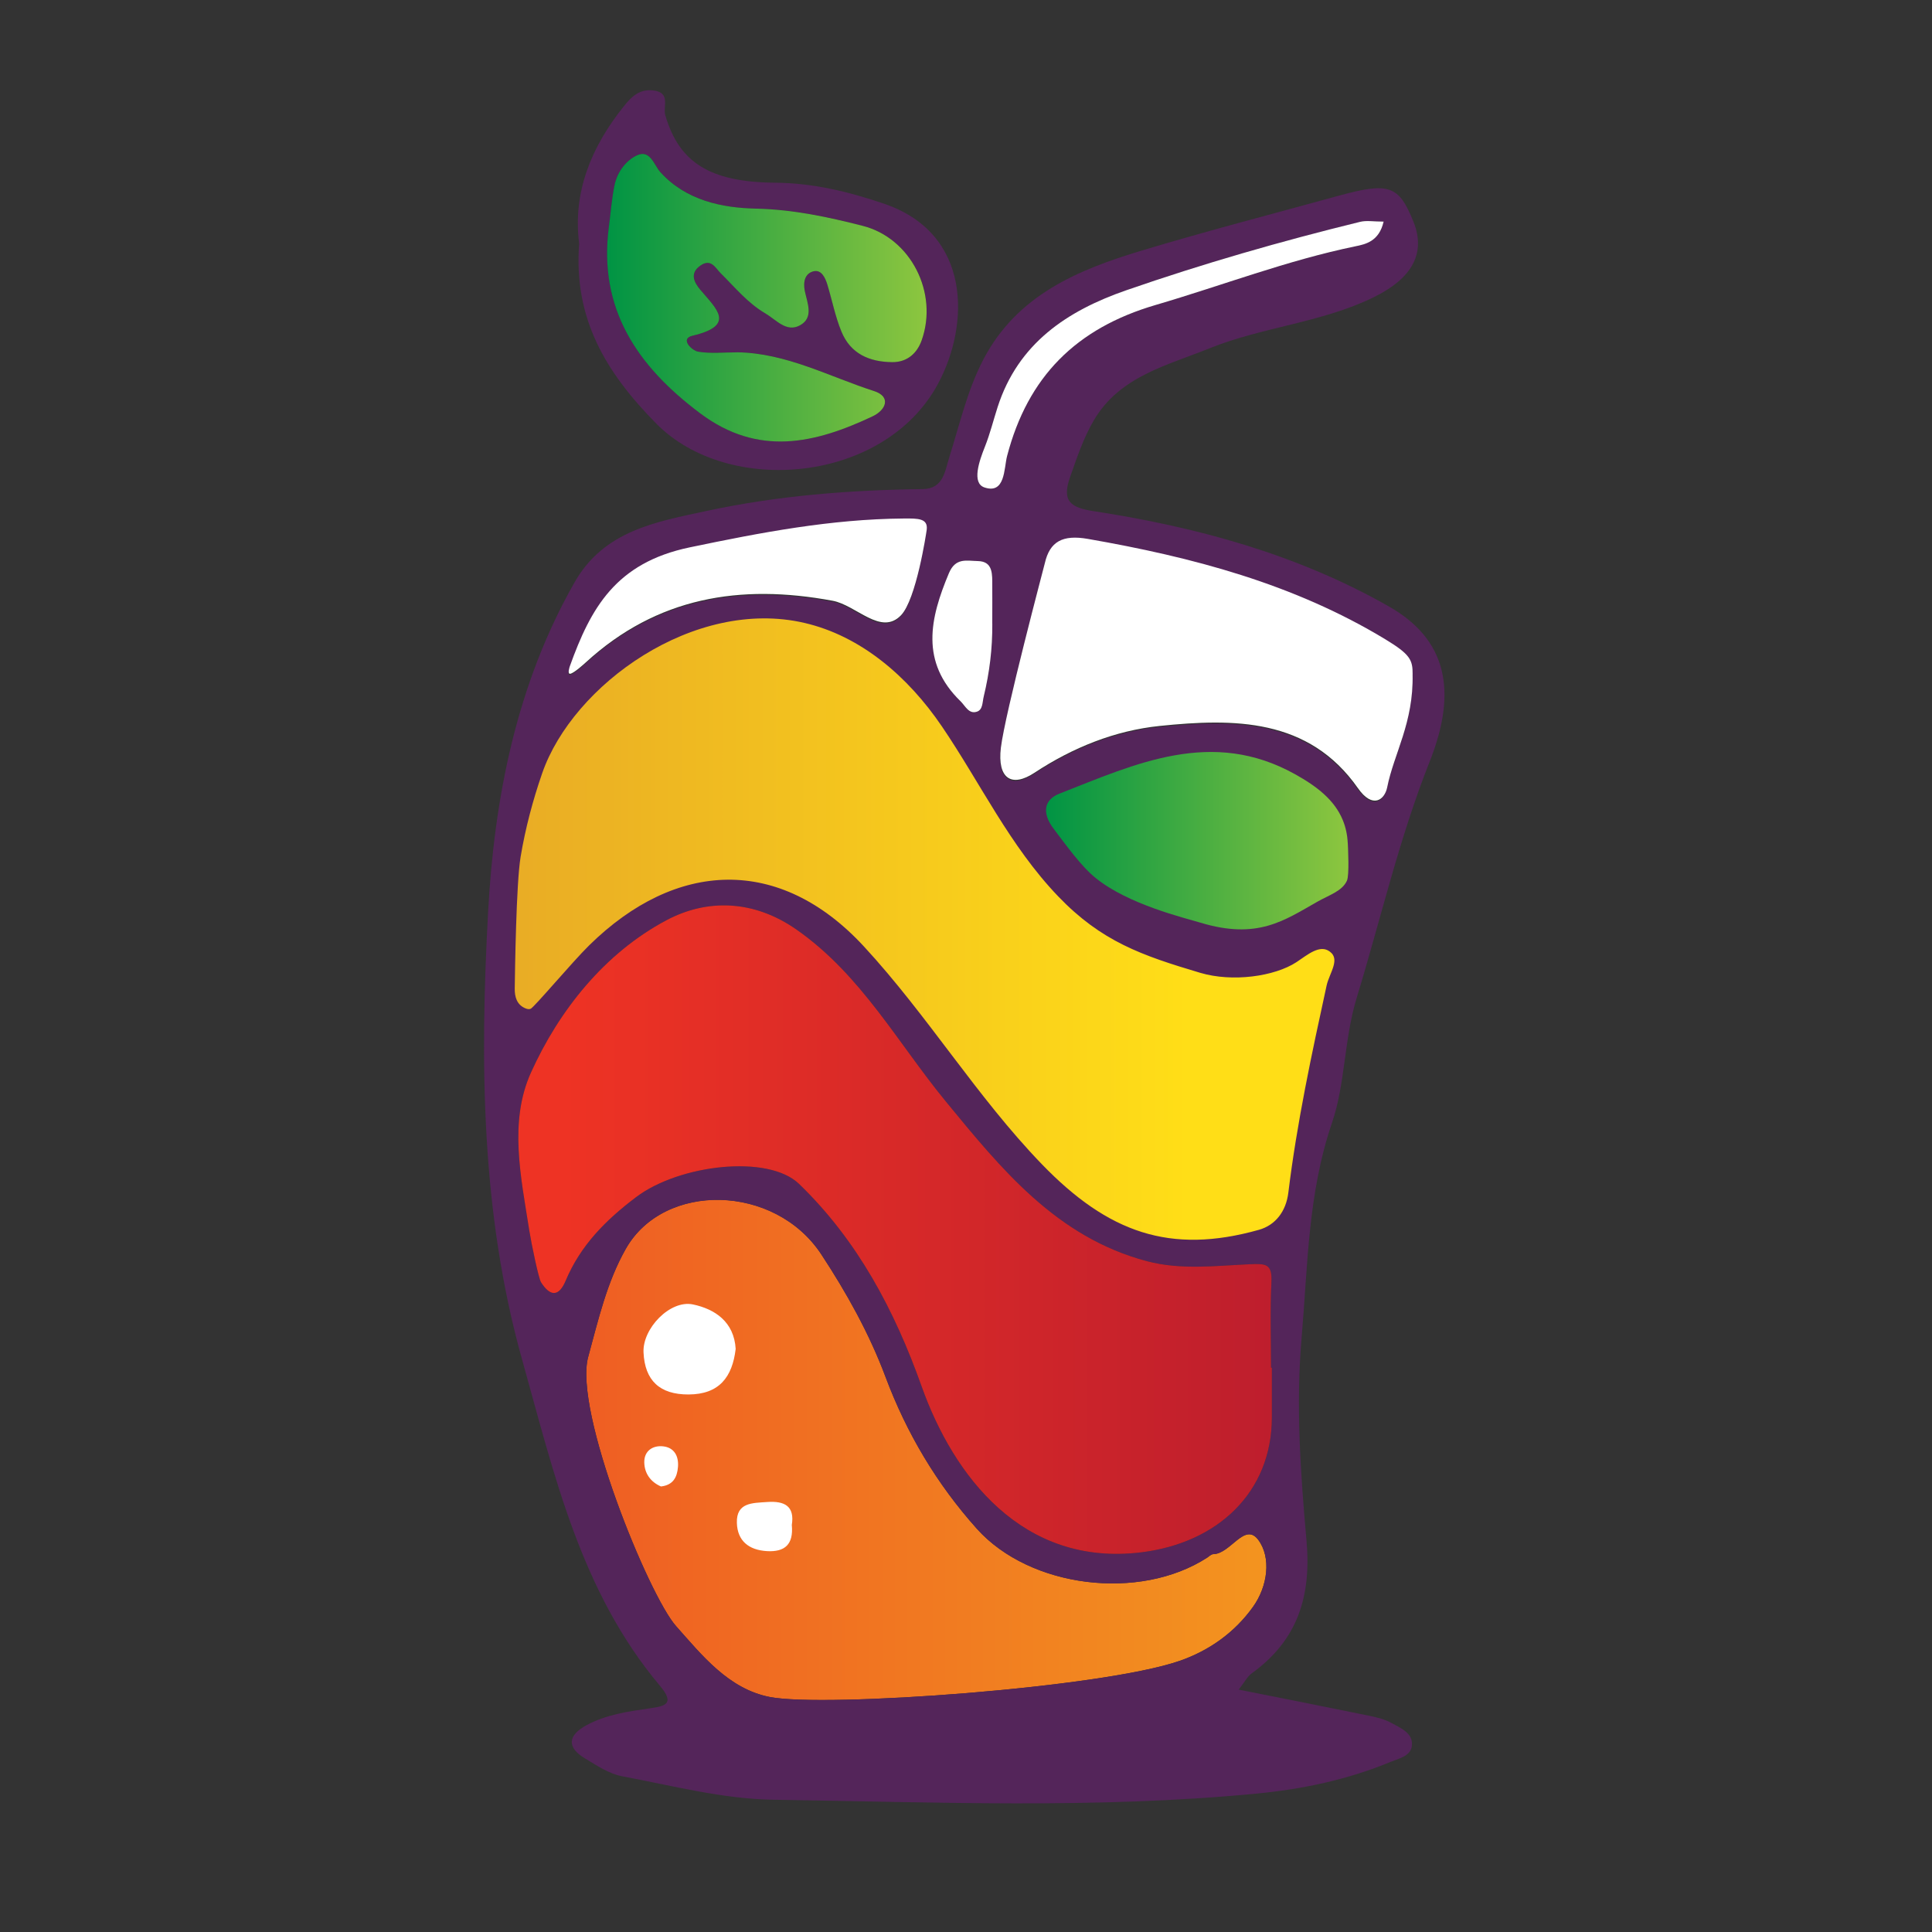 <svg xmlns="http://www.w3.org/2000/svg" xmlns:xlink="http://www.w3.org/1999/xlink" id="Layer_1" width="512" height="512" viewBox="0 0 512 512"><rect x="0" y="0" width="512" height="512" fill="#333333" stroke="none"/><defs><linearGradient id="linear-gradient" x1="155.38" y1="384.26" x2="335.61" y2="384.26" gradientUnits="userSpaceOnUse"><stop offset="0" stop-color="#ef5e23"></stop><stop offset="1" stop-color="#f3941f"></stop></linearGradient><linearGradient id="linear-gradient-2" x1="137.37" y1="325.86" x2="337.07" y2="325.86" gradientUnits="userSpaceOnUse"><stop offset=".06" stop-color="#ee3324"></stop><stop offset="1" stop-color="#be1e2d"></stop></linearGradient><linearGradient id="linear-gradient-3" x1="160.91" y1="78.91" x2="245.59" y2="78.91" gradientUnits="userSpaceOnUse"><stop offset="0" stop-color="#009444"></stop><stop offset="1" stop-color="#8dc63f"></stop></linearGradient><linearGradient id="linear-gradient-4" x1="135.91" y1="246.22" x2="354.13" y2="246.22" gradientUnits="userSpaceOnUse"><stop offset="0" stop-color="#e9ac25"></stop><stop offset=".82" stop-color="#ffde17"></stop></linearGradient><linearGradient id="linear-gradient-5" x1="277.2" y1="222.78" x2="357.33" y2="222.78" xlink:href="#linear-gradient-3"></linearGradient></defs><path d="m312.58,440.16c7.89-2.74,14.62-7.53,19.48-14.33,3.92-5.47,4.88-13.09,1.39-17.76-3.59-4.8-7.34,3.72-11.91,3.79-.54,0-1.09.58-1.61.92-18,11.64-47.05,7.99-61.06-7.66-10.63-11.88-18.62-25.33-24.2-40.24-4.31-11.52-10.33-22.29-17-32.44-12.32-18.75-41.72-19.31-51.82-1.5-5.03,8.86-7.28,18.79-9.97,28.64-3.92,14.38,16.08,63.28,23.29,71.36,6.78,7.6,13.86,16.65,24.86,18.78,14.75,2.85,87.92-2.41,108.56-9.57Z" fill="url(#linear-gradient)" stroke-width="0"></path><path d="m328.3,447.77c12.4,2.47,23.5,4.65,34.58,6.93,2.06.42,4.21.96,6.02,1.98,2.34,1.32,5.51,2.58,5.28,5.82-.2,2.89-3.47,3.51-5.6,4.39-11.4,4.75-23.46,7.27-35.66,8.44-42.59,4.09-85.31,2.24-127.97,1.62-13.4-.2-26.78-3.73-40.08-6.22-3.46-.65-6.72-2.86-9.84-4.73-5.01-3-4.43-6.18.38-8.79,5.2-2.83,11-3.64,16.76-4.48,4.17-.6,6.77-1.17,2.68-6.03-21.05-25.02-28-56.1-36.51-86.47-10.89-38.89-11.15-78.89-8.99-118.52,1.64-30.17,7.48-60.31,22.94-87.42,7.8-13.69,21.58-16,35-18.89,18.84-4.06,37.97-5.55,57.22-5.78,5.54-.07,5.89-4.76,7.07-8.47,2.76-8.71,4.73-17.66,9.01-25.86,8.91-17.08,25.02-23.78,42-28.89,17.24-5.19,34.67-9.71,52.03-14.49,13.5-3.72,16.1-2.8,19.98,6.9,3.26,8.17-.19,14.9-10.63,20-13.81,6.74-29.44,7.83-43.5,13.52-11.12,4.51-23.7,7.36-30.56,19-2.8,4.75-4.5,9.93-6.33,15.11-2.27,6.44.18,8.09,6.29,9.03,27.4,4.2,53.98,11.45,78.23,25.26,15.1,8.6,18.33,22.09,10.78,41.09-8.1,20.37-12.96,41.71-19.34,62.6-3.35,10.97-3.04,22.89-6.52,33.05-6.45,18.85-6.44,38.1-8.09,57.14-1.53,17.71-.29,35.82,1.3,53.61,1.33,14.82-2.34,26.45-14.49,35.22-1.17.84-1.89,2.31-3.46,4.3Zm-192.45-186.13c-.04,2.4.64,4.5,2.79,5.57,1,.5,1.69.5,2.23.22,1.13-.58,11.09-12.47,15.57-16.87,22.81-22.41,49.97-23.65,72.08.29,16.9,18.3,29.84,39.76,47.1,57.65,17.74,18.38,34.39,24.24,58.07,17.59,4.63-1.3,7.55-5.17,8.17-10.28,2.26-18.48,6.17-36.66,10.13-54.83.7-3.23,3.9-7.12.63-9.53-3.03-2.23-6.59.98-9.39,2.81-5.66,3.69-16.65,5.27-25.11,2.75-15.45-4.6-26.03-8.26-37.42-20.15-12.76-13.32-20.52-29.91-30.71-44.91-9.11-13.42-21.7-24.18-36.76-27.67-29.47-6.83-61.85,16.47-70.07,40.14-2.5,7.2-4.48,14.67-5.75,22.28-1.19,7.13-1.49,30.52-1.56,34.93Zm201.21,100.81c-.07,0-.14,0-.22,0,0-7.54-.27-15.1.1-22.63.24-4.91-1.41-4.98-5.84-4.78-9.01.41-18.14,1.57-27.14-.81-23.96-6.35-38.55-24.38-53.3-42.32-12.76-15.53-22.46-33.59-39.55-45.54-11.37-7.95-23.71-8.22-34.47-2.51-16.48,8.74-28.54,24.02-35.92,40.36-5.9,13.06-2.68,27.63-.44,41.95.55,3.48,2.46,12.65,3.1,13.65,2.39,3.76,4.7,3.93,6.52-.4,3.94-9.38,10.6-16.08,18.73-22.21,11.36-8.57,34.92-11.39,43.14-3.45,15.52,15.01,25.28,33.45,32.48,53.67,8.38,23.55,26.62,47.82,58.21,43.95,20.22-2.48,34.57-15.88,34.6-35.71,0-4.41,0-8.81,0-13.22Zm-24.48,77.72c7.89-2.74,14.62-7.53,19.48-14.33,3.92-5.47,4.88-13.09,1.39-17.76-3.59-4.8-7.34,3.72-11.91,3.79-.54,0-1.09.58-1.61.92-18,11.64-47.05,7.99-61.06-7.66-10.63-11.88-18.62-25.33-24.2-40.24-4.31-11.52-10.33-22.29-17-32.44-12.32-18.75-41.72-19.31-51.82-1.5-5.03,8.86-7.28,18.79-9.97,28.64-3.92,14.38,16.08,63.28,23.29,71.36,6.78,7.6,13.86,16.65,24.86,18.78,14.75,2.85,87.92-2.41,108.56-9.57Zm61.72-261.21c.02-3.8-.6-5.26-7.25-9.29-24.29-14.71-51.18-21.78-78.84-26.6-6.68-1.16-10.07.69-11.39,6.47-.19.83-10.56,39.86-11.64,48.88-.97,8.17,2.83,10.64,8.92,6.62,10.19-6.72,21.4-11.19,33.19-12.4,19.56-2.01,39.47-2.16,52.53,16.51,3.88,5.55,7.08,3.09,7.74-.24,1.79-8.99,7.02-17.1,6.73-29.96Zm-17.19,44.58c-.11-2.22-.56-4.19-1.29-5.96-2.16-5.23-6.78-8.75-12.4-11.86-21.64-11.99-41.41-2.72-61.25,5.02-4.08,1.59-4.64,5.03-1.47,9.15,3.05,3.98,6.97,9.53,10.87,12.67,8.53,6.87,23.02,10.29,27.2,11.54,14.86,4.47,21.75-.51,30.46-5.42,3.06-1.73,6.42-2.7,7.66-5.41.67-1.46.29-8.47.23-9.72Zm-201.89-47.76c18.85-17.25,40.82-20.87,65.36-16.32,6.33,1.17,12.81,9.38,18.14,3.86,4.05-4.2,6.69-21.71,6.81-22.61.41-3.1-2.26-3.07-6.08-3.04-19.26.15-37.81,3.7-56.73,7.65-19.61,4.09-26.23,16.13-31.75,31.47-.07.21-.75,2.19.13,2.02,1.02-.2,3.66-2.61,4.12-3.03Zm211.45-117.03c-2.59,0-4.5-.37-6.23.06-20.92,5.12-41.61,11.06-61.96,18.13-15.73,5.46-28.67,14.1-34.1,30.95-1.13,3.5-2,7.11-3.37,10.51-1.52,3.8-3.55,9.65-.12,10.8,5.56,1.86,5.15-5.06,6-8.33,5.49-21.02,18.29-33.86,39.38-40.03,17.65-5.16,34.84-11.82,52.95-15.55,2.57-.53,6.24-1.26,7.45-6.53Zm-103.71,106.54c0-3.76.02-7.53,0-11.29-.02-2.64-.32-5.22-3.81-5.29-2.97-.06-5.92-.98-7.68,3.21-5.04,12-7.65,23.52,3.09,33.95,1.25,1.21,2.18,3.49,4.35,2.75,1.56-.53,1.4-2.45,1.78-3.98,1.55-6.38,2.33-12.79,2.28-19.34Z" fill="#54255a" stroke-width="0"></path><path d="m337.06,362.45c-.07,0-.14,0-.22,0,0-7.54-.27-15.1.1-22.63.24-4.91-1.41-4.98-5.84-4.78-9.01.41-18.14,1.57-27.14-.81-23.96-6.35-38.55-24.38-53.3-42.32-12.76-15.53-22.46-33.59-39.55-45.54-11.37-7.95-23.71-8.22-34.47-2.51-16.48,8.74-28.54,24.02-35.92,40.36-5.9,13.06-2.68,27.63-.44,41.95.55,3.48,2.46,12.65,3.1,13.65,2.39,3.76,4.7,3.93,6.52-.4,3.94-9.38,10.6-16.08,18.73-22.21,11.36-8.57,34.92-11.39,43.14-3.45,15.52,15.01,25.28,33.45,32.48,53.67,8.38,23.55,26.62,47.82,58.21,43.95,20.22-2.48,34.57-15.88,34.6-35.71,0-4.41,0-8.81,0-13.22Z" fill="url(#linear-gradient-2)" stroke-width="0"></path><path d="m153.47,64.42c-1.7-13.44,3.19-25.44,11.8-36.19,1.94-2.42,3.99-4.67,7.78-4.27,4.8.52,2.59,4.28,3.25,6.54,3.63,12.52,11.76,17.78,29.14,17.92,10.02.08,19.43,2.36,28.88,5.58,23.12,7.88,22.76,31.94,14.24,47.75-14.15,26.27-55.49,29.96-74.67,10.48-13.42-13.63-21.94-27.83-20.4-47.8Zm41.91,28.94c-3.45,0-6.97.39-10.33-.17-1.65-.28-4.94-3.43-1.51-4.23,11.69-2.75,6.26-7.17,2.08-12.18-1.52-1.82-3.01-4.32.07-6.44,2.8-1.92,3.93.68,5.34,2.07,3.78,3.73,7.11,7.87,11.82,10.63,2.93,1.72,5.59,5.12,9.17,3.17,3.76-2.04,1.95-5.92,1.29-9.12-.49-2.39.04-4.67,2.34-5.21,2.06-.48,3.09,1.69,3.64,3.53,1.26,4.15,2.09,8.46,3.73,12.45,2.4,5.85,7.36,8.04,13.47,8.1,4.09.04,6.61-2.47,7.78-5.75,4.48-12.54-2.82-27.11-15.62-30.37-9.22-2.35-18.45-4.34-28.27-4.56-8.92-.2-18.49-2.09-25.35-9.67-1.68-1.86-2.69-6.1-6.22-4.44-2.96,1.4-5.21,4.48-5.91,7.84-.76,3.64-1.02,7.41-1.51,11.11-2.85,21.69,7.49,36.91,24.23,49.43,15.38,11.51,30.39,7.98,45.68.76,3.53-1.67,4.98-5.2.35-6.69-11.92-3.84-23.24-10.07-36.25-10.27Z" fill="#54255a" stroke-width="0"></path><path d="m194.96,357.48c-.42-7.2-5.52-10.57-11.32-11.79-6.07-1.27-13.38,6.37-13.1,12.69.33,7.49,4.32,11.2,11.93,11.17,8.14-.03,11.61-4.61,12.49-12.07Zm14.87,46.7c.82-5.04-1.89-6.47-6.57-6.13-3.87.28-8.15.1-7.98,5.54.14,4.76,3.16,7.18,7.94,7.47,4.82.29,7.09-1.82,6.62-6.88Zm-34.66-10.25c3.21-.38,4.28-2.42,4.5-5.18.23-2.91-1.03-5.12-3.89-5.45-2.74-.32-5.09,1.16-5.04,4.23.05,2.93,1.67,5.21,4.43,6.4Z" fill="#fff" stroke-width="0"></path><path d="m366.67,58.74c-1.21,5.28-4.87,6-7.45,6.53-18.1,3.73-35.3,10.38-52.95,15.55-21.09,6.17-33.89,19.01-39.38,40.03-.85,3.27-.45,10.19-6,8.33-3.43-1.15-1.4-7,.12-10.8,1.36-3.41,2.24-7.01,3.37-10.51,5.43-16.85,18.36-25.49,34.1-30.95,20.35-7.06,41.04-13.01,61.96-18.13,1.72-.42,3.64-.06,6.23-.06Z" fill="#fff" stroke-width="0"></path><path d="m262.97,165.28c.05,6.55-.73,12.96-2.28,19.34-.37,1.53-.21,3.45-1.78,3.98-2.17.74-3.1-1.54-4.35-2.75-10.74-10.43-8.13-21.95-3.09-33.95,1.76-4.19,4.71-3.27,7.68-3.21,3.5.07,3.79,2.65,3.81,5.29.03,3.76,0,7.53,0,11.29Z" fill="#fff" stroke-width="0"></path><path d="m195.37,93.36c13.01.2,24.33,6.43,36.25,10.27,4.63,1.49,3.18,5.02-.35,6.69-15.28,7.22-30.29,10.75-45.68-.76-16.73-12.52-27.08-27.74-24.23-49.43.49-3.69.75-7.47,1.51-11.11.71-3.36,2.95-6.45,5.91-7.84,3.53-1.66,4.54,2.58,6.22,4.44,6.86,7.58,16.43,9.47,25.35,9.67,9.82.22,19.05,2.21,28.27,4.56,12.8,3.26,20.1,17.82,15.62,30.37-1.17,3.27-3.69,5.78-7.78,5.75-6.12-.05-11.07-2.25-13.47-8.1-1.64-3.99-2.47-8.3-3.73-12.45-.56-1.84-1.59-4.02-3.64-3.53-2.3.54-2.83,2.82-2.34,5.21.66,3.2,2.47,7.08-1.29,9.12-3.59,1.95-6.24-1.45-9.17-3.17-4.71-2.76-8.05-6.91-11.82-10.63-1.41-1.39-2.54-4-5.34-2.07-3.08,2.12-1.59,4.62-.07,6.44,4.18,5,9.62,9.43-2.08,12.18-3.42.81-.14,3.96,1.51,4.23,3.36.56,6.87.17,10.33.17Z" fill="url(#linear-gradient-3)" stroke-width="0"></path><path d="m295.07,276.42c-.65,2.94,1.82,7.78-3.3,7.34-3.92-.34-5.75-4.03-5.75-8.43,0-4.19,1.48-7.26,5.65-6.92,5.49.45,2.35,5.4,3.4,8Z" fill="#fff" stroke-width="0"></path><path d="m135.91,261.95c-.04,2.4.64,4.5,2.79,5.57,1,.5,1.69.5,2.23.22,1.13-.58,11.09-12.47,15.57-16.87,22.81-22.41,49.97-23.65,72.08.29,16.9,18.3,29.84,39.76,47.1,57.65,17.74,18.38,34.39,24.24,58.07,17.59,4.63-1.3,7.55-5.17,8.17-10.28,2.26-18.48,6.17-36.66,10.13-54.83.7-3.23,3.9-7.12.63-9.53-3.03-2.23-6.59.98-9.39,2.81-5.66,3.69-16.65,5.27-25.11,2.75-15.45-4.6-26.03-8.26-37.42-20.15-12.76-13.32-20.52-29.91-30.71-44.91-9.11-13.42-21.7-24.18-36.76-27.67-29.47-6.83-61.85,16.47-70.07,40.14-2.5,7.2-4.48,14.67-5.75,22.28-1.19,7.13-1.49,30.52-1.56,34.93Z" fill="url(#linear-gradient-4)" stroke="#54255a" stroke-miterlimit="10"></path><path d="m357.17,223.44c-.11-2.27-.57-4.29-1.32-6.11-2.2-5.36-6.91-8.96-12.64-12.15-22.05-12.29-42.21-2.79-62.43,5.14-4.16,1.63-4.73,5.15-1.5,9.38,3.11,4.08,7.11,9.76,11.08,12.98,8.7,7.04,23.47,10.54,27.73,11.83,15.15,4.58,22.17-.53,31.05-5.56,3.12-1.77,6.54-2.77,7.81-5.55.68-1.5.29-8.68.23-9.96Z" fill="url(#linear-gradient-5)" stroke-width="0"></path><path d="m374.36,178.7c.02-3.8-.6-5.26-7.25-9.29-24.29-14.71-51.18-21.78-78.84-26.6-6.68-1.16-10.07.69-11.39,6.47-.19.83-10.56,39.86-11.64,48.88-.97,8.17,2.83,10.64,8.92,6.62,10.19-6.72,21.4-11.19,33.19-12.4,19.56-2.01,39.47-2.16,52.53,16.51,3.88,5.55,7.08,3.09,7.74-.24,1.79-8.99,7.02-17.1,6.73-29.96Zm-219.09-3.18c18.85-17.25,40.82-20.87,65.36-16.32,6.33,1.17,12.81,9.38,18.14,3.86,4.05-4.2,6.69-21.71,6.81-22.61.41-3.1-2.26-3.07-6.08-3.04-19.26.15-37.81,3.7-56.73,7.65-19.61,4.09-26.23,16.13-31.75,31.47-.07.21-.75,2.19.13,2.02,1.02-.2,3.66-2.61,4.12-3.03Z" fill="#fff" stroke-width="0"></path></svg>